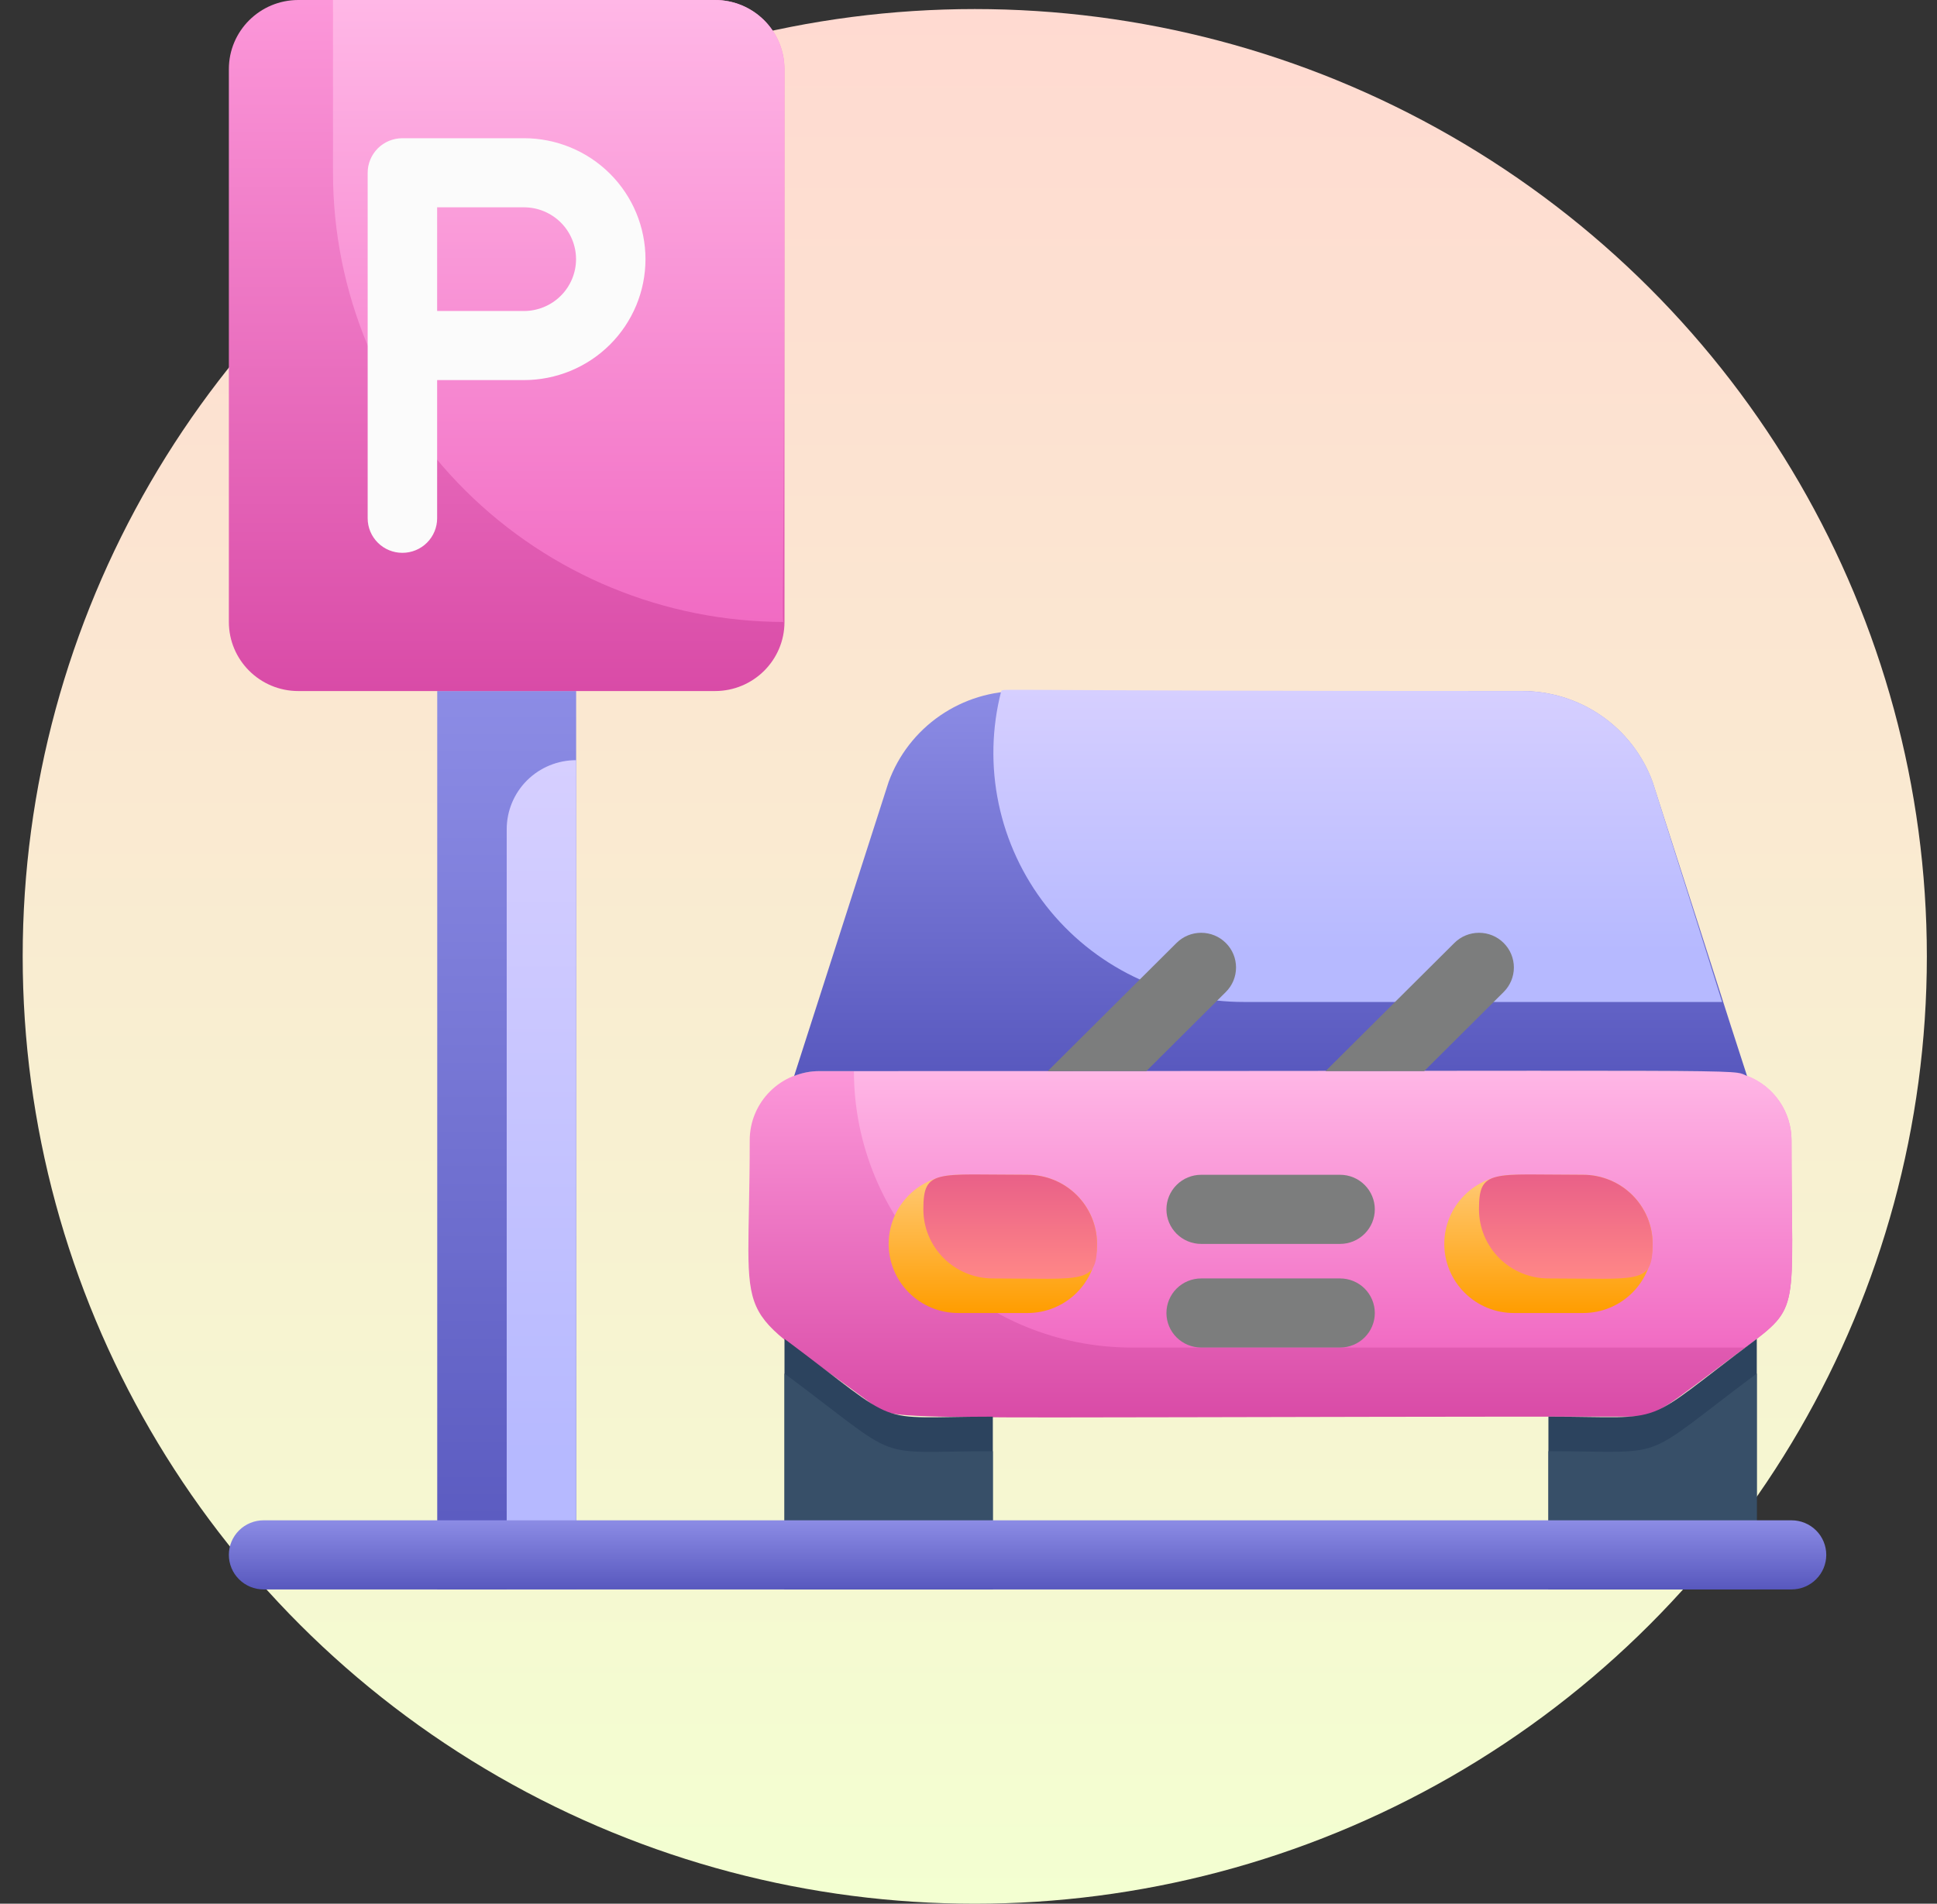 <svg width="59" height="58" viewBox="0 0 59 58" fill="none" xmlns="http://www.w3.org/2000/svg">
<rect x="0" y="0" width="59" height="58" fill="#333333" stroke="none"/>
<ellipse cx="29.691" cy="29.138" rx="29" ry="28.862" fill="url(#paint0_linear_79_3470)"/>
<path d="M13.318 21.054H17.549V48.424H13.318V21.054Z" fill="url(#paint1_linear_79_3470)"/>
<path d="M17.549 23.16V48.425H15.434V25.265C15.434 24.707 15.656 24.171 16.053 23.776C16.45 23.381 16.988 23.16 17.549 23.16Z" fill="url(#paint2_linear_79_3470)"/>
<path d="M21.779 0H9.086C7.918 0 6.971 0.943 6.971 2.105V18.949C6.971 20.111 7.918 21.054 9.086 21.054H21.779C22.948 21.054 23.895 20.111 23.895 18.949V2.105C23.895 0.943 22.948 0 21.779 0Z" fill="url(#paint3_linear_79_3470)"/>
<path d="M23.893 2.105C23.893 19.812 23.788 18.949 23.893 18.949C20.246 18.949 16.749 17.507 14.17 14.94C11.591 12.374 10.143 8.893 10.143 5.264V0H21.778C22.339 0 22.877 0.222 23.274 0.617C23.67 1.012 23.893 1.547 23.893 2.105Z" fill="url(#paint4_linear_79_3470)"/>
<path d="M11.199 15.791V5.264C11.199 4.985 11.311 4.717 11.509 4.519C11.707 4.322 11.976 4.211 12.257 4.211H15.959C16.941 4.211 17.883 4.599 18.577 5.29C19.271 5.981 19.661 6.918 19.661 7.896C19.661 8.873 19.271 9.81 18.577 10.501C17.883 11.192 16.941 11.58 15.959 11.58H13.315V15.791C13.315 16.07 13.203 16.338 13.005 16.535C12.806 16.733 12.537 16.843 12.257 16.843C11.976 16.843 11.707 16.733 11.509 16.535C11.311 16.338 11.199 16.07 11.199 15.791ZM13.315 9.475H15.959C16.38 9.475 16.784 9.308 17.081 9.012C17.378 8.716 17.546 8.314 17.546 7.896C17.546 7.477 17.378 7.075 17.081 6.779C16.784 6.483 16.38 6.316 15.959 6.316H13.315V9.475Z" fill="#FBFBFB"/>
<path d="M54.568 34.739C54.568 40.002 54.875 39.76 53.161 41.055C50.623 42.939 50.507 43.16 49.629 43.16C25.935 43.16 27.3 43.339 26.506 42.739C22.138 39.486 22.836 40.823 22.836 34.739C22.836 34.18 23.059 33.645 23.456 33.25C23.852 32.855 24.39 32.633 24.951 32.633C54.769 32.633 52.685 32.57 53.214 32.781C53.612 32.933 53.954 33.202 54.196 33.551C54.437 33.901 54.567 34.315 54.568 34.739Z" fill="url(#paint5_linear_79_3470)"/>
<path d="M54.569 34.74C54.569 40.004 54.876 39.772 53.163 41.056H34.472C32.228 41.056 30.076 40.169 28.489 38.59C26.902 37.01 26.01 34.868 26.01 32.635C26.01 32.529 24.677 32.635 52.454 32.635C53.015 32.635 53.553 32.856 53.95 33.251C54.347 33.646 54.569 34.182 54.569 34.74Z" fill="url(#paint6_linear_79_3470)"/>
<path d="M53.214 32.781C52.664 32.56 54.473 32.634 24.951 32.634C24.69 32.634 24.431 32.684 24.189 32.781L27.067 23.823C27.366 23.004 27.914 22.298 28.634 21.802C29.354 21.306 30.21 21.045 31.086 21.054H46.318C47.193 21.045 48.05 21.306 48.77 21.802C49.49 22.298 50.037 23.004 50.337 23.823C52.886 31.739 52.241 29.781 53.214 32.781Z" fill="url(#paint7_linear_79_3470)"/>
<path d="M52.455 30.527H37.901C36.737 30.53 35.587 30.267 34.541 29.759C33.495 29.251 32.579 28.512 31.864 27.597C31.15 26.683 30.655 25.617 30.418 24.483C30.18 23.349 30.208 22.175 30.497 21.053C30.602 20.969 29.799 21.053 46.363 21.053C47.231 21.053 48.078 21.318 48.79 21.813C49.501 22.309 50.043 23.01 50.34 23.822L52.455 30.527Z" fill="url(#paint8_linear_79_3470)"/>
<path d="M30.241 43.161V48.425H23.895V40.792C27.607 43.561 26.454 43.161 30.241 43.161Z" fill="#2C435E"/>
<path d="M30.241 44.214V48.425H23.895V41.846C27.607 44.614 26.454 44.214 30.241 44.214Z" fill="#374F68"/>
<path d="M53.511 40.792V48.425H47.164V43.161C50.961 43.161 49.83 43.54 53.511 40.792Z" fill="#2C435E"/>
<path d="M53.511 41.846V48.425H47.164V44.214C50.961 44.214 49.83 44.593 53.511 41.846Z" fill="#374F68"/>
<path d="M33.415 37.897C33.415 38.456 33.192 38.991 32.795 39.386C32.398 39.781 31.86 40.003 31.299 40.003H29.184C28.623 40.003 28.085 39.781 27.688 39.386C27.291 38.991 27.068 38.456 27.068 37.897C27.068 37.339 27.291 36.803 27.688 36.409C28.085 36.014 28.623 35.792 29.184 35.792H31.299C31.86 35.792 32.398 36.014 32.795 36.409C33.192 36.803 33.415 37.339 33.415 37.897Z" fill="url(#paint9_linear_79_3470)"/>
<path d="M33.414 37.897C33.414 39.139 33.033 38.95 30.241 38.95C29.679 38.95 29.141 38.728 28.745 38.333C28.348 37.938 28.125 37.403 28.125 36.844C28.125 35.602 28.506 35.792 31.298 35.792C31.859 35.792 32.397 36.014 32.794 36.408C33.191 36.803 33.414 37.339 33.414 37.897Z" fill="url(#paint10_linear_79_3470)"/>
<path d="M50.339 37.897C50.339 38.456 50.116 38.991 49.719 39.386C49.322 39.781 48.784 40.003 48.223 40.003H46.108C45.547 40.003 45.008 39.781 44.612 39.386C44.215 38.991 43.992 38.456 43.992 37.897C43.992 37.339 44.215 36.803 44.612 36.409C45.008 36.014 45.547 35.792 46.108 35.792H48.223C48.784 35.792 49.322 36.014 49.719 36.409C50.116 36.803 50.339 37.339 50.339 37.897Z" fill="url(#paint11_linear_79_3470)"/>
<path d="M50.338 37.897C50.338 39.139 49.957 38.95 47.164 38.95C46.603 38.95 46.065 38.728 45.668 38.333C45.272 37.938 45.049 37.403 45.049 36.844C45.049 35.602 45.43 35.792 48.222 35.792C48.783 35.792 49.321 36.014 49.718 36.408C50.115 36.803 50.338 37.339 50.338 37.897Z" fill="url(#paint12_linear_79_3470)"/>
<path d="M40.818 37.898H36.587C36.306 37.898 36.038 37.787 35.839 37.589C35.641 37.392 35.529 37.124 35.529 36.845C35.529 36.566 35.641 36.298 35.839 36.101C36.038 35.903 36.306 35.792 36.587 35.792H40.818C41.099 35.792 41.368 35.903 41.566 36.101C41.764 36.298 41.876 36.566 41.876 36.845C41.876 37.124 41.764 37.392 41.566 37.589C41.368 37.787 41.099 37.898 40.818 37.898Z" fill="#7C7D7D"/>
<path d="M40.818 41.055H36.587C36.306 41.055 36.038 40.944 35.839 40.747C35.641 40.55 35.529 40.282 35.529 40.003C35.529 39.724 35.641 39.456 35.839 39.258C36.038 39.061 36.306 38.95 36.587 38.95H40.818C41.099 38.95 41.368 39.061 41.566 39.258C41.764 39.456 41.876 39.724 41.876 40.003C41.876 40.282 41.764 40.55 41.566 40.747C41.368 40.944 41.099 41.055 40.818 41.055Z" fill="#7C7D7D"/>
<path d="M37.338 30.223L34.916 32.634H31.912L35.836 28.729C36.035 28.53 36.306 28.419 36.587 28.419C36.869 28.419 37.139 28.53 37.338 28.729C37.538 28.927 37.649 29.196 37.649 29.476C37.649 29.756 37.538 30.025 37.338 30.223Z" fill="#7C7D7D"/>
<path d="M45.801 30.223L43.379 32.634H40.375L44.299 28.729C44.498 28.53 44.769 28.419 45.05 28.419C45.332 28.419 45.602 28.53 45.801 28.729C46 28.927 46.112 29.196 46.112 29.476C46.112 29.756 46 30.025 45.801 30.223Z" fill="#7C7D7D"/>
<path d="M54.569 48.425H8.028C7.748 48.425 7.479 48.314 7.281 48.116C7.082 47.919 6.971 47.651 6.971 47.372C6.971 47.093 7.082 46.825 7.281 46.627C7.479 46.43 7.748 46.319 8.028 46.319H54.569C54.85 46.319 55.119 46.43 55.317 46.627C55.516 46.825 55.627 47.093 55.627 47.372C55.627 47.651 55.516 47.919 55.317 48.116C55.119 48.314 54.85 48.425 54.569 48.425Z" fill="url(#paint13_linear_79_3470)"/>
<defs>
<linearGradient id="paint0_linear_79_3470" x1="29.691" y1="0.276" x2="29.691" y2="58" gradientUnits="userSpaceOnUse">
<stop stop-color="#FFDAD1"/>
<stop offset="1" stop-color="#F3FFD1"/>
</linearGradient>
<linearGradient id="paint1_linear_79_3470" x1="15.434" y1="21.054" x2="15.434" y2="48.424" gradientUnits="userSpaceOnUse">
<stop stop-color="#8C8CE5"/>
<stop offset="1" stop-color="#5858BE"/>
</linearGradient>
<linearGradient id="paint2_linear_79_3470" x1="16.491" y1="23.16" x2="16.491" y2="48.425" gradientUnits="userSpaceOnUse">
<stop stop-color="#D6CFFF"/>
<stop offset="0.839" stop-color="#B6B9FF"/>
</linearGradient>
<linearGradient id="paint3_linear_79_3470" x1="15.433" y1="0" x2="15.433" y2="21.054" gradientUnits="userSpaceOnUse">
<stop stop-color="#FC97D9"/>
<stop offset="1" stop-color="#D94BA7"/>
</linearGradient>
<linearGradient id="paint4_linear_79_3470" x1="17.018" y1="0" x2="17.018" y2="18.956" gradientUnits="userSpaceOnUse">
<stop stop-color="#FFB7E6"/>
<stop offset="1" stop-color="#F16BC3"/>
</linearGradient>
<linearGradient id="paint5_linear_79_3470" x1="38.692" y1="32.624" x2="38.692" y2="43.185" gradientUnits="userSpaceOnUse">
<stop stop-color="#FC97D9"/>
<stop offset="1" stop-color="#D94BA7"/>
</linearGradient>
<linearGradient id="paint6_linear_79_3470" x1="40.295" y1="32.588" x2="40.295" y2="41.056" gradientUnits="userSpaceOnUse">
<stop stop-color="#FFB7E6"/>
<stop offset="1" stop-color="#F16BC3"/>
</linearGradient>
<linearGradient id="paint7_linear_79_3470" x1="38.702" y1="21.054" x2="38.702" y2="32.781" gradientUnits="userSpaceOnUse">
<stop stop-color="#8C8CE5"/>
<stop offset="1" stop-color="#5858BE"/>
</linearGradient>
<linearGradient id="paint8_linear_79_3470" x1="41.357" y1="21.016" x2="41.357" y2="30.527" gradientUnits="userSpaceOnUse">
<stop stop-color="#D6CFFF"/>
<stop offset="0.839" stop-color="#B6B9FF"/>
</linearGradient>
<linearGradient id="paint9_linear_79_3470" x1="30.242" y1="35.792" x2="30.242" y2="40.003" gradientUnits="userSpaceOnUse">
<stop stop-color="#FFCA76"/>
<stop offset="1" stop-color="#FF9D00"/>
</linearGradient>
<linearGradient id="paint10_linear_79_3470" x1="30.769" y1="35.781" x2="30.769" y2="38.96" gradientUnits="userSpaceOnUse">
<stop stop-color="#E96088"/>
<stop offset="1" stop-color="#FF8787"/>
</linearGradient>
<linearGradient id="paint11_linear_79_3470" x1="47.165" y1="35.792" x2="47.165" y2="40.003" gradientUnits="userSpaceOnUse">
<stop stop-color="#FFCA76"/>
<stop offset="1" stop-color="#FF9D00"/>
</linearGradient>
<linearGradient id="paint12_linear_79_3470" x1="47.693" y1="35.781" x2="47.693" y2="38.96" gradientUnits="userSpaceOnUse">
<stop stop-color="#E96088"/>
<stop offset="1" stop-color="#FF8787"/>
</linearGradient>
<linearGradient id="paint13_linear_79_3470" x1="31.299" y1="46.319" x2="31.299" y2="48.425" gradientUnits="userSpaceOnUse">
<stop stop-color="#8C8CE5"/>
<stop offset="1" stop-color="#5858BE"/>
</linearGradient>
</defs>
</svg>

